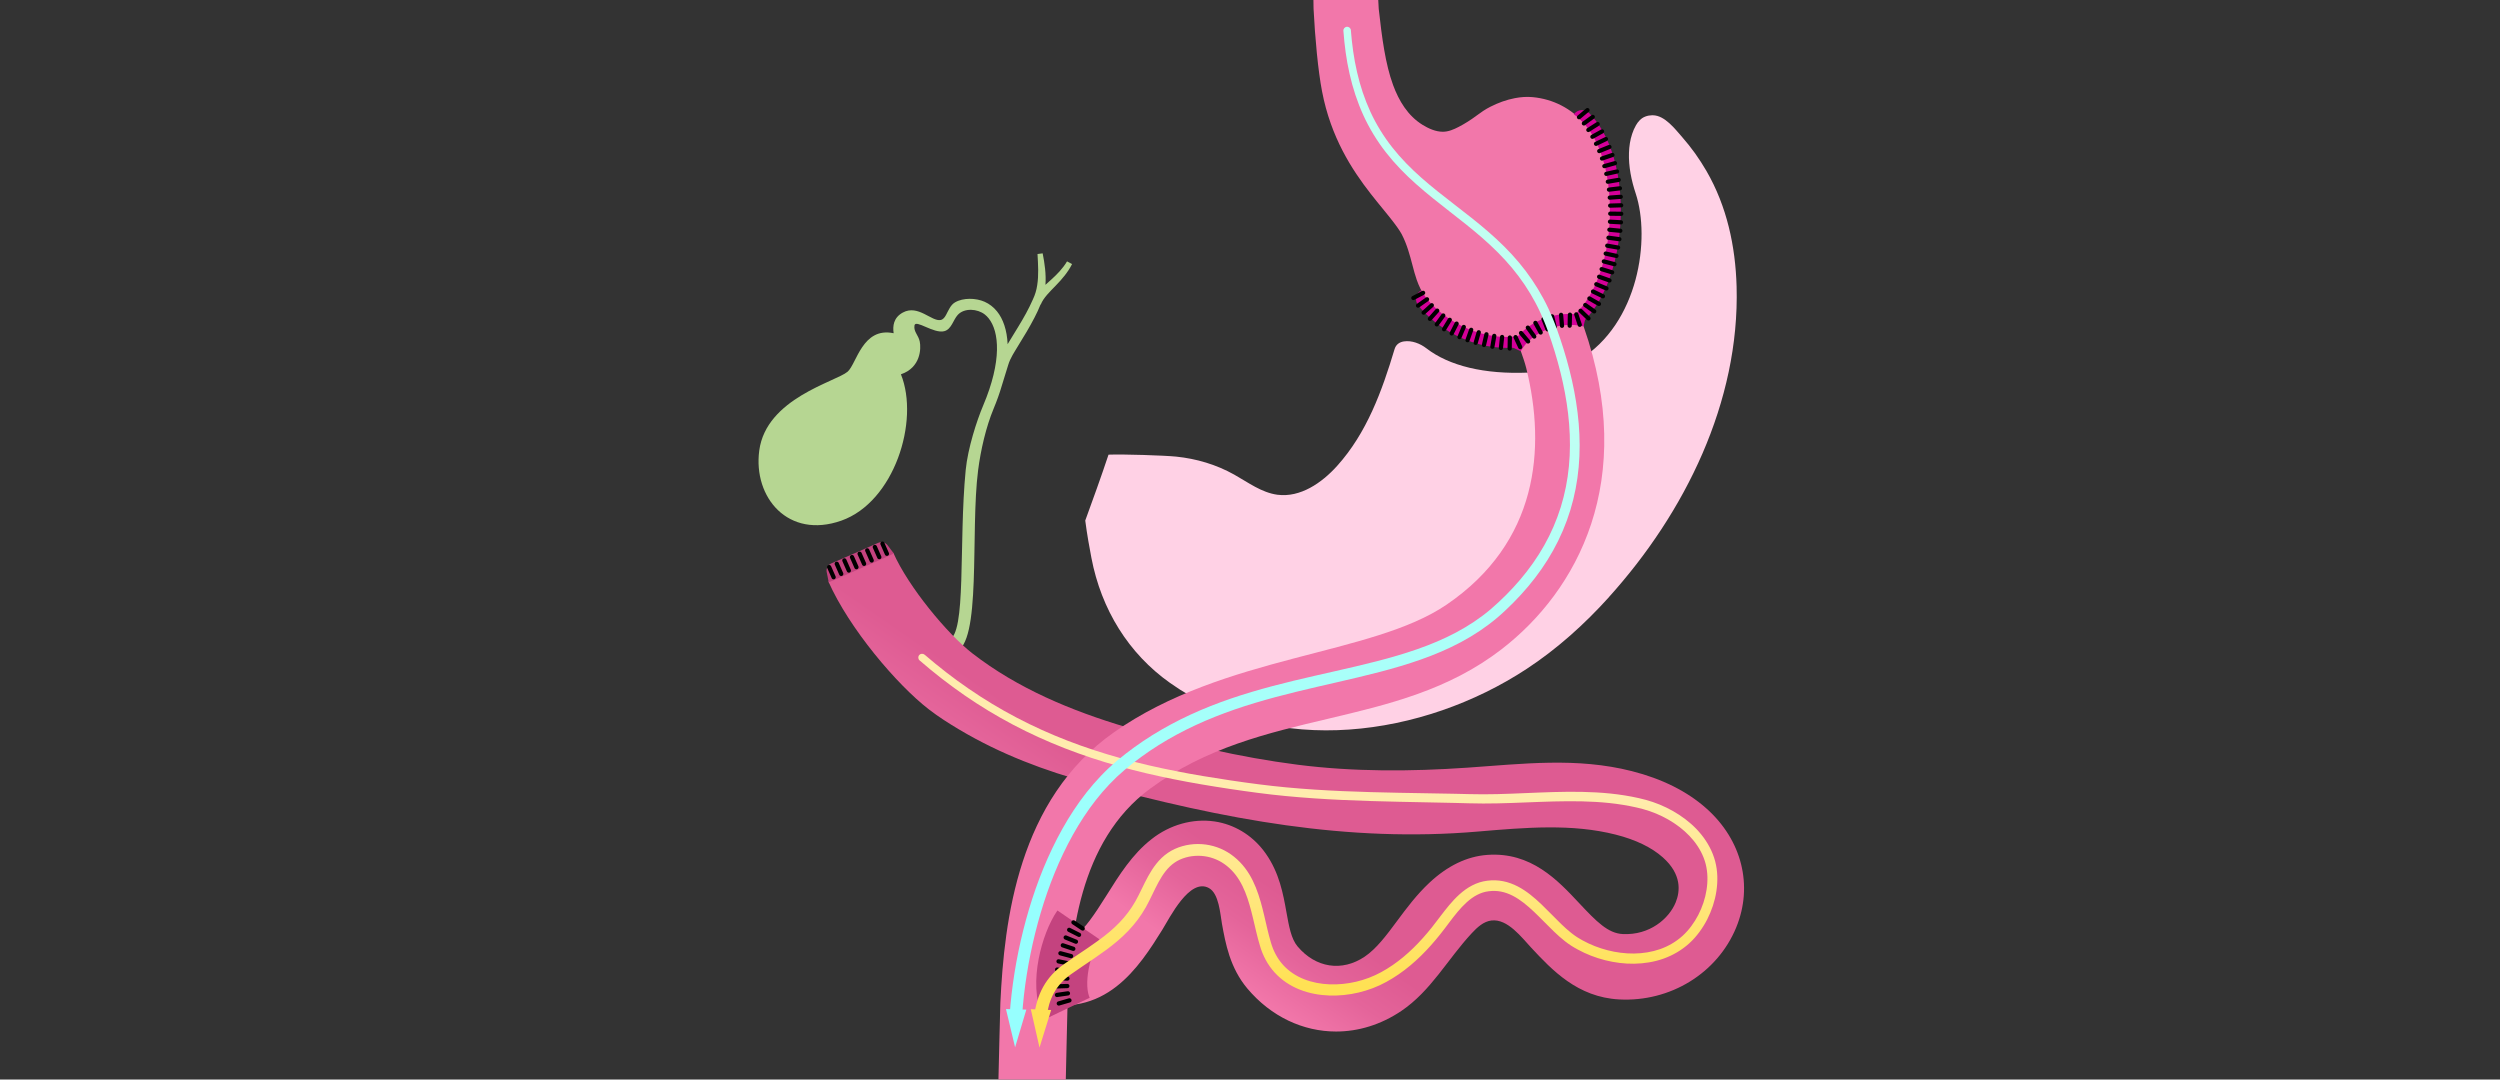 <svg width="616" height="266" viewBox="0 0 616 266" fill="none" xmlns="http://www.w3.org/2000/svg">
<rect x="0" y="0" width="616" height="266" fill="#333333" stroke="none"/>
<path d="M262.917 64.406C261.877 66.161 260.442 67.628 258.87 69.034C258.452 69.412 258.026 69.791 257.599 70.183C257.785 67.5 257.406 64.923 256.912 62.426L255.644 62.589C255.792 65.205 255.959 67.814 255.57 70.26C255.388 71.508 255.06 72.583 254.511 73.764C253.995 74.923 253.439 76.078 252.817 77.208C251.591 79.477 250.169 81.669 248.805 83.935C248.632 84.227 248.455 84.519 248.282 84.811C248.121 81.281 247.149 78.569 245.67 76.733C244.848 75.716 243.802 74.878 242.601 74.352C240.483 73.418 237.367 73.309 235.316 74.503C234.186 75.16 233.705 76.508 233.105 77.596C232.813 78.129 232.428 78.713 231.789 78.845C229.558 79.301 226.233 74.962 222.466 77.006C220.126 78.277 219.94 80.366 220.193 82.109C212.485 80.478 211.066 89.686 208.845 91.589C205.947 94.073 188.796 98.117 187.079 111.016C185.539 122.566 194.22 132.907 207.317 128.282C220.312 123.699 226.638 103.762 221.987 92.228C226.888 90.569 226.968 85.854 226.631 84.189C226.301 82.529 225.075 81.765 225.328 80.19C225.576 78.614 230.059 82.272 232.649 81.608C234.466 81.143 234.857 78.816 235.993 77.587C237.646 75.799 240.859 76.082 242.646 77.481C242.993 77.754 243.307 78.065 243.583 78.408C246.225 81.679 246.905 88.925 242.264 99.895C240.685 103.624 238.471 110.425 237.945 115.843C236.192 133.796 238.192 156.367 233.785 157.658L235.335 160.671C241.963 158.73 239.039 131.167 241.009 115.843C241.645 110.91 242.929 105.255 244.841 100.662C245.605 98.826 246.286 96.955 246.841 95.046C247.342 93.332 247.916 91.641 248.42 89.936C248.933 88.203 249.951 86.756 250.875 85.196C252.262 82.966 253.642 80.687 254.88 78.299C255.432 77.234 255.952 76.139 256.402 75.006L256.447 75.026C257.114 73.366 258.664 71.9 260.153 70.353C261.659 68.809 263.148 67.082 264.156 65.07L262.923 64.403L262.917 64.406Z" fill="#B6D692"/>
<path d="M396.46 147.121C390.458 153.778 383.667 159.898 376.154 164.827C350.639 181.571 314.396 186.767 288.291 168.268C278.098 161.05 271.355 150.199 268.922 137.448C268.47 135.077 267.857 131.803 267.407 128.26C269.214 123.292 271.319 117.518 273.139 112.027C276.824 111.886 286.827 112.213 289.786 112.508C294.809 113.018 299.697 114.475 304.103 116.94C307.547 118.869 310.853 121.385 314.778 121.908C320.391 122.631 325.667 119.014 329.457 114.809C336.784 106.68 340.533 96.326 343.627 86.011C343.977 84.847 344.872 84.285 345.918 84.124C347.86 83.829 349.936 84.647 351.464 85.825C357.103 90.177 365.768 92.254 376.523 91.811C379.899 91.676 381.6 91.878 382.63 91.997C383.255 92.068 384.461 91.55 386.247 90.444C387.011 89.962 387.948 89.372 389.126 88.662C403.861 79.715 406.698 58.754 403.042 47.691C401.97 44.463 401.261 41.035 401.38 37.62C401.434 36.054 401.662 34.501 402.156 33.012C402.397 32.277 402.705 31.552 403.093 30.881C403.629 29.931 404.393 29.087 405.423 28.711C405.947 28.509 406.495 28.416 407.057 28.403H407.259C410.205 28.429 412.725 31.779 414.493 33.788C415.633 35.088 416.688 36.426 417.693 37.819C418.685 39.225 419.622 40.66 420.479 42.146C425.514 50.853 427.616 60.67 427.899 70.594C428.688 99.054 415.161 126.366 396.45 147.112L396.46 147.121Z" fill="#FFD1E5"/>
<path d="M427.805 228.518C423.164 239.802 411.559 246.93 398.956 246.259C388.708 245.72 382.399 238.983 377.341 233.563C374.921 230.979 371.487 226.335 367.491 226.81C365.55 227.041 363.999 228.489 362.664 229.917C356.759 236.246 352.6 244.167 345.289 249.096C340.244 252.498 334.691 254.167 329.216 254.167C321.132 254.167 313.211 250.537 307.347 243.57C303.044 238.444 301.968 232.446 301.092 227.632C300.653 225.17 300.361 220.16 297.867 218.809C293.085 216.219 288.207 226.188 286.38 229.111C280.787 238.069 272.314 251.612 254.669 246.689L258.998 231.143C264.069 232.555 266.248 230.873 272.689 220.558C275.783 215.609 278.983 210.484 283.733 206.774C288.252 203.208 293.913 201.623 299.253 202.403C299.574 202.445 299.886 202.512 300.194 202.563C304.889 203.52 309.016 206.235 311.895 210.336C315.242 215.112 316.173 220.25 316.979 224.769C317.611 228.306 318.163 231.345 319.71 233.187C324.174 238.499 330.67 239.494 336.267 235.716C339.184 233.739 341.646 230.43 344.255 226.907C346.595 223.758 349.018 220.504 352.163 217.545C356.643 213.334 361.47 211.007 366.474 210.645C377.273 209.865 383.837 216.9 389.122 222.548C393.413 227.134 396.225 229.959 399.816 230.148C406.46 230.498 411.235 226.367 412.875 222.388C414.018 219.605 414.396 215.42 409.727 211.264C406.957 208.802 403.054 206.906 398.118 205.654C387.373 202.923 376.073 203.879 364.105 204.9C332.178 207.628 301.895 201.995 268.783 193.006C257.332 189.896 246.6 185.849 236.388 179.783C233.788 178.239 231.221 176.612 228.83 174.757C220.948 168.65 209.262 154.891 204.124 143.299L220.116 136.213C223.855 144.647 233.458 156.226 239.54 160.947C250.747 169.648 264.046 175.162 277.555 179.186C291.236 183.262 305.508 186.606 319.675 188.42C333.546 190.194 347.596 190.114 361.528 189.155C375.248 188.208 388.535 186.558 402.104 190.011C409.557 191.908 415.741 195.002 420.462 199.21C429.217 206.996 432.029 218.228 427.805 228.518Z" fill="url(#paint0_linear_136_11568)"/>
<path d="M204.201 143.501L203.7 140.962C203.524 140.073 203.986 139.188 204.817 138.825C207.545 137.641 213.467 135.073 216.381 133.761C217.202 133.392 218.168 133.639 218.711 134.354L220.245 136.386C218.149 137.403 211.608 140.256 207.282 142.147C205.828 142.782 204.695 143.276 204.201 143.498V143.501Z" fill="#C4437F"/>
<path d="M204.306 139.736L205.403 142.23" stroke="black" stroke-width="1.05" stroke-miterlimit="10" stroke-linecap="round"/>
<path d="M206.178 138.912L207.275 141.405" stroke="black" stroke-width="1.05" stroke-miterlimit="10" stroke-linecap="round"/>
<path d="M208.057 138.084L209.154 140.581" stroke="black" stroke-width="1.05" stroke-miterlimit="10" stroke-linecap="round"/>
<path d="M209.93 137.259L211.027 139.752" stroke="black" stroke-width="1.05" stroke-miterlimit="10" stroke-linecap="round"/>
<path d="M211.809 136.434L212.906 138.928" stroke="black" stroke-width="1.05" stroke-miterlimit="10" stroke-linecap="round"/>
<path d="M213.686 135.606L214.783 138.103" stroke="black" stroke-width="1.05" stroke-miterlimit="10" stroke-linecap="round"/>
<path d="M215.561 134.781L216.658 137.275" stroke="black" stroke-width="1.05" stroke-miterlimit="10" stroke-linecap="round"/>
<path d="M217.437 133.956L218.534 136.45" stroke="black" stroke-width="1.05" stroke-miterlimit="10" stroke-linecap="round"/>
<path d="M397.352 46.103C395.221 33.204 387.855 24.914 377.675 23.936C376.215 23.798 374.742 23.904 373.304 24.176C371.189 24.577 369.148 25.328 367.229 26.301C365.986 26.93 364.886 27.691 363.785 28.515C362.408 29.546 360.951 30.47 359.423 31.263C358.197 31.898 356.878 32.472 355.495 32.463C353.746 32.463 351.958 31.657 350.495 30.749C346.891 28.512 344.686 24.844 343.254 20.948C341.364 15.803 340.507 9.32 339.718 2.182C339.673 1.756 339.634 0.992 339.602 0H323.629C323.645 1.223 323.655 2.019 323.661 2.154C324.024 9.371 324.772 17.408 325.75 22.498C327.92 33.856 333.103 41.799 337.763 47.772C339.84 50.435 341.794 52.701 343.335 54.71C343.656 55.124 343.951 55.529 344.217 55.901C344.272 55.994 344.339 56.087 344.403 56.167C344.577 56.395 344.724 56.636 344.872 56.864C345.02 57.092 345.154 57.32 345.286 57.547C345.312 57.602 345.341 57.653 345.379 57.708C346.692 60.227 347.388 62.904 348.017 65.288C348.364 66.601 348.688 67.846 349.089 68.973C351.166 74.933 356.496 80.373 363.005 83.184C364.696 83.916 366.481 84.461 368.288 84.814C369.34 85.02 370.403 85.161 371.475 85.232C372.107 85.273 372.752 85.248 373.378 85.379C374.174 85.546 374.482 85.793 374.738 86.541C375.217 87.927 375.724 89.311 376.074 90.736C380.974 110.599 378.968 133.626 356.439 148.989C337.956 161.592 301.735 161.275 274.458 180.454C250.882 197.03 247.467 226.653 246.488 247.103C246.395 249.048 246.081 264.238 246.017 266H262.612C262.667 264.463 262.965 249.491 263.036 247.758C263.684 231.457 265.671 207.358 283.409 194.312C310.949 174.064 343.896 180.117 370.008 159.962C388.648 145.574 403.479 118.452 390.224 80.485C389.906 79.577 390.05 78.559 390.657 77.815C396.899 70.157 399.117 56.867 397.349 46.096L397.352 46.103Z" fill="#F277AA"/>
<path d="M374.707 86.541L372.265 85.415C375.471 79.278 383.44 76.085 390.776 77.818L390.186 80.43C384.088 78.989 377.31 81.894 374.707 86.538V86.541Z" fill="#D40098"/>
<path d="M389.967 79.394L388.134 77.439C394.001 71.942 397.393 60.275 396.575 48.413C395.927 39.029 392.73 31.651 387.804 28.166C388.683 26.92 390.474 26.766 391.549 27.845C395.879 32.203 398.645 39.443 399.248 48.227C400.118 60.85 396.389 73.373 389.967 79.394Z" fill="#D40098"/>
<path d="M371.192 85.713C362.392 85.713 354.009 80.96 349.455 75.26C348.505 74.073 348.826 72.32 350.135 71.55C353.961 78.065 364.227 84.227 374.138 82.828L374.513 85.482C373.403 85.639 372.293 85.713 371.192 85.713Z" fill="#D40098"/>
<path d="M350.656 72.16L348.252 73.421" stroke="black" stroke-width="1.04" stroke-miterlimit="10" stroke-linecap="round"/>
<path d="M351.624 73.748L349.406 75.311" stroke="black" stroke-width="1.04" stroke-miterlimit="10" stroke-linecap="round"/>
<path d="M352.793 75.212L350.78 77.032" stroke="black" stroke-width="1.04" stroke-miterlimit="10" stroke-linecap="round"/>
<path d="M354.135 76.54L352.331 78.569" stroke="black" stroke-width="1.04" stroke-miterlimit="10" stroke-linecap="round"/>
<path d="M355.621 77.734L354.022 79.93" stroke="black" stroke-width="1.04" stroke-miterlimit="10" stroke-linecap="round"/>
<path d="M357.223 78.8L355.814 81.12" stroke="black" stroke-width="1.04" stroke-miterlimit="10" stroke-linecap="round"/>
<path d="M358.913 79.737L357.687 82.157" stroke="black" stroke-width="1.04" stroke-miterlimit="10" stroke-linecap="round"/>
<path d="M360.679 80.559L359.616 83.056" stroke="black" stroke-width="1.04" stroke-miterlimit="10" stroke-linecap="round"/>
<path d="M362.502 81.265L361.594 83.823" stroke="black" stroke-width="1.04" stroke-miterlimit="10" stroke-linecap="round"/>
<path d="M364.366 81.868L363.605 84.474" stroke="black" stroke-width="1.04" stroke-miterlimit="10" stroke-linecap="round"/>
<path d="M366.266 82.366L365.649 85.007" stroke="black" stroke-width="1.04" stroke-miterlimit="10" stroke-linecap="round"/>
<path d="M368.186 82.757L367.721 85.431" stroke="black" stroke-width="1.04" stroke-miterlimit="10" stroke-linecap="round"/>
<path d="M370.118 83.033L369.822 85.732" stroke="black" stroke-width="1.04" stroke-miterlimit="10" stroke-linecap="round"/>
<path d="M372.027 83.165L371.979 85.877" stroke="black" stroke-width="1.04" stroke-miterlimit="10" stroke-linecap="round"/>
<path d="M373.438 83.062L374.581 85.524" stroke="black" stroke-width="1.04" stroke-miterlimit="10" stroke-linecap="round"/>
<path d="M374.776 82.051L376.522 84.131" stroke="black" stroke-width="1.04" stroke-miterlimit="10" stroke-linecap="round"/>
<path d="M376.456 80.726L378.041 82.93" stroke="black" stroke-width="1.04" stroke-miterlimit="10" stroke-linecap="round"/>
<path d="M378.323 79.554L379.623 81.936" stroke="black" stroke-width="1.04" stroke-miterlimit="10" stroke-linecap="round"/>
<path d="M380.318 78.62L381.313 81.146" stroke="black" stroke-width="1.04" stroke-miterlimit="10" stroke-linecap="round"/>
<path d="M382.431 77.943L383.079 80.578" stroke="black" stroke-width="1.04" stroke-miterlimit="10" stroke-linecap="round"/>
<path d="M384.649 77.574L384.877 80.279" stroke="black" stroke-width="1.04" stroke-miterlimit="10" stroke-linecap="round"/>
<path d="M386.832 77.532L386.768 80.248" stroke="black" stroke-width="1.04" stroke-miterlimit="10" stroke-linecap="round"/>
<path d="M388.393 77.455L389.253 80.029" stroke="black" stroke-width="1.04" stroke-miterlimit="10" stroke-linecap="round"/>
<path d="M389.447 76.576L391.405 78.457" stroke="black" stroke-width="1.04" stroke-miterlimit="10" stroke-linecap="round"/>
<path d="M390.603 75.154L392.817 76.72" stroke="black" stroke-width="1.04" stroke-miterlimit="10" stroke-linecap="round"/>
<path d="M391.624 73.543L393.98 74.891" stroke="black" stroke-width="1.04" stroke-miterlimit="10" stroke-linecap="round"/>
<path d="M392.522 71.823L394.968 73.001" stroke="black" stroke-width="1.04" stroke-miterlimit="10" stroke-linecap="round"/>
<path d="M393.324 70.035L395.834 71.069" stroke="black" stroke-width="1.04" stroke-miterlimit="10" stroke-linecap="round"/>
<path d="M394.024 68.193L396.582 69.101" stroke="black" stroke-width="1.04" stroke-miterlimit="10" stroke-linecap="round"/>
<path d="M394.64 66.316L397.236 67.108" stroke="black" stroke-width="1.04" stroke-miterlimit="10" stroke-linecap="round"/>
<path d="M395.179 64.409L397.804 65.093" stroke="black" stroke-width="1.04" stroke-miterlimit="10" stroke-linecap="round"/>
<path d="M395.643 62.483L398.294 63.058" stroke="black" stroke-width="1.04" stroke-miterlimit="10" stroke-linecap="round"/>
<path d="M396.023 60.535L398.697 61.004" stroke="black" stroke-width="1.04" stroke-miterlimit="10" stroke-linecap="round"/>
<path d="M396.325 58.575L399.015 58.937" stroke="black" stroke-width="1.04" stroke-miterlimit="10" stroke-linecap="round"/>
<path d="M396.55 56.604L399.252 56.861" stroke="black" stroke-width="1.04" stroke-miterlimit="10" stroke-linecap="round"/>
<path d="M396.697 54.627L399.406 54.775" stroke="black" stroke-width="1.04" stroke-miterlimit="10" stroke-linecap="round"/>
<path d="M396.761 52.647L399.476 52.682" stroke="black" stroke-width="1.04" stroke-miterlimit="10" stroke-linecap="round"/>
<path d="M396.746 50.666L399.458 50.586" stroke="black" stroke-width="1.04" stroke-miterlimit="10" stroke-linecap="round"/>
<path d="M396.643 48.693L399.351 48.491" stroke="black" stroke-width="1.04" stroke-miterlimit="10" stroke-linecap="round"/>
<path d="M396.45 46.725L399.146 46.401" stroke="black" stroke-width="1.04" stroke-miterlimit="10" stroke-linecap="round"/>
<path d="M396.167 44.774L398.844 44.318" stroke="black" stroke-width="1.04" stroke-miterlimit="10" stroke-linecap="round"/>
<path d="M395.79 42.842L398.441 42.252" stroke="black" stroke-width="1.04" stroke-miterlimit="10" stroke-linecap="round"/>
<path d="M395.311 40.936L397.926 40.207" stroke="black" stroke-width="1.04" stroke-miterlimit="10" stroke-linecap="round"/>
<path d="M394.733 39.061L397.304 38.188" stroke="black" stroke-width="1.04" stroke-miterlimit="10" stroke-linecap="round"/>
<path d="M394.051 37.226L396.567 36.205" stroke="black" stroke-width="1.04" stroke-miterlimit="10" stroke-linecap="round"/>
<path d="M393.263 35.435L395.711 34.267" stroke="black" stroke-width="1.04" stroke-miterlimit="10" stroke-linecap="round"/>
<path d="M392.368 33.699L394.743 32.383" stroke="black" stroke-width="1.04" stroke-miterlimit="10" stroke-linecap="round"/>
<path d="M391.369 32.02L393.657 30.56" stroke="black" stroke-width="1.04" stroke-miterlimit="10" stroke-linecap="round"/>
<path d="M390.269 30.412L392.457 28.808" stroke="black" stroke-width="1.04" stroke-miterlimit="10" stroke-linecap="round"/>
<path d="M389.068 28.878L391.148 27.132" stroke="black" stroke-width="1.04" stroke-miterlimit="10" stroke-linecap="round"/>
<path d="M265.728 227.895C262.856 232.083 259.875 242.379 262.834 248.56" stroke="#C4437F" stroke-width="12.57" stroke-miterlimit="10"/>
<path d="M266.771 228.784L264.505 227.272" stroke="black" stroke-width="1.05" stroke-miterlimit="10" stroke-linecap="round"/>
<path d="M265.877 230.344L263.444 229.115" stroke="black" stroke-width="1.05" stroke-miterlimit="10" stroke-linecap="round"/>
<path d="M265.109 232.032L262.587 231.002" stroke="black" stroke-width="1.05" stroke-miterlimit="10" stroke-linecap="round"/>
<path d="M264.461 233.787L261.874 232.927" stroke="black" stroke-width="1.05" stroke-miterlimit="10" stroke-linecap="round"/>
<path d="M263.922 235.588L261.29 234.888" stroke="black" stroke-width="1.05" stroke-miterlimit="10" stroke-linecap="round"/>
<path d="M263.494 237.417L260.824 236.881" stroke="black" stroke-width="1.05" stroke-miterlimit="10" stroke-linecap="round"/>
<path d="M263.188 239.266L260.485 238.906" stroke="black" stroke-width="1.05" stroke-miterlimit="10" stroke-linecap="round"/>
<path d="M263.008 241.118L260.286 240.964" stroke="black" stroke-width="1.05" stroke-miterlimit="10" stroke-linecap="round"/>
<path d="M262.985 242.957L260.26 243.047" stroke="black" stroke-width="1.05" stroke-miterlimit="10" stroke-linecap="round"/>
<path d="M263.138 244.764L260.442 245.152" stroke="black" stroke-width="1.05" stroke-miterlimit="10" stroke-linecap="round"/>
<path d="M263.508 246.493L260.889 247.254" stroke="black" stroke-width="1.05" stroke-miterlimit="10" stroke-linecap="round"/>
<path d="M227.81 161.3C234.768 167.308 242.368 172.575 250.513 176.831C258.649 181.105 267.289 184.376 276.159 186.821C278.374 187.447 280.611 187.993 282.848 188.529C285.094 189.039 287.341 189.54 289.607 189.976C294.129 190.875 298.683 191.619 303.253 192.297C307.829 192.971 312.396 193.587 316.983 194.01C321.572 194.44 326.177 194.729 330.789 194.931C340.016 195.336 349.272 195.4 358.541 195.589L362.017 195.67C363.175 195.698 364.311 195.718 365.46 195.715C367.755 195.715 370.056 195.65 372.364 195.564C376.979 195.394 381.613 195.137 386.283 195.098C390.946 195.063 395.657 195.24 400.327 195.991C401.495 196.17 402.654 196.405 403.812 196.661C404.958 196.924 406.139 197.229 407.279 197.624C409.56 198.404 411.749 199.463 413.774 200.792C415.796 202.124 417.664 203.728 419.211 205.644C420.752 207.557 421.974 209.788 422.616 212.214C423.258 214.653 423.287 217.182 422.915 219.602C422.549 222.031 421.759 224.374 420.652 226.554C420.097 227.645 419.442 228.685 418.714 229.673C417.982 230.655 417.163 231.599 416.239 232.43C414.4 234.102 412.211 235.383 409.885 236.211C407.555 237.039 405.103 237.417 402.67 237.459C400.234 237.501 397.808 237.18 395.465 236.586C393.119 235.992 390.85 235.106 388.719 233.941C388.452 233.8 388.186 233.649 387.926 233.492C387.666 233.338 387.403 233.184 387.14 233.014C386.617 232.677 386.116 232.314 385.634 231.939C384.672 231.188 383.783 230.382 382.926 229.564C381.215 227.927 379.639 226.236 377.993 224.679C376.353 223.129 374.646 221.694 372.765 220.725C371.828 220.244 370.852 219.884 369.851 219.692C368.853 219.496 367.829 219.474 366.811 219.605C364.809 219.836 362.995 220.876 361.404 222.317C359.805 223.758 358.422 225.539 357.042 227.375C356.355 228.293 355.649 229.24 354.911 230.161C354.179 231.088 353.416 231.99 352.629 232.879C349.487 236.416 345.841 239.632 341.586 241.946C339.455 243.127 337.144 243.987 334.782 244.555C332.413 245.117 329.974 245.38 327.525 245.296C325.08 245.206 322.615 244.77 320.285 243.849C317.958 242.937 315.782 241.512 314.068 239.622C312.351 237.745 311.138 235.411 310.455 233.046C309.758 230.748 309.274 228.46 308.738 226.229C308.202 223.999 307.627 221.816 306.802 219.785C305.987 217.753 304.902 215.889 303.442 214.403C302.717 213.658 301.902 213.003 301.013 212.464C300.143 211.938 299.193 211.537 298.205 211.264C296.224 210.725 294.084 210.731 292.126 211.296C291.641 211.441 291.15 211.611 290.704 211.819C290.255 212.028 289.825 212.272 289.414 212.554C288.596 213.116 287.867 213.825 287.222 214.643C285.922 216.28 284.95 218.299 283.945 220.382C283.438 221.428 282.928 222.49 282.324 223.562C281.724 224.625 281.054 225.648 280.322 226.627C278.858 228.582 277.145 230.337 275.315 231.891C273.483 233.447 271.551 234.824 269.625 236.14C267.696 237.456 265.77 238.72 263.912 240.043C262.16 241.278 260.716 242.799 259.714 244.619C258.703 246.432 258.142 248.509 257.869 250.672C257.763 251.513 256.996 252.107 256.155 252.001C255.314 251.895 254.721 251.128 254.827 250.287V250.28C255.138 247.861 255.796 245.38 257.051 243.14C257.673 242.023 258.434 240.976 259.304 240.043C260.167 239.109 261.155 238.281 262.16 237.568C265.995 234.85 269.968 232.488 273.38 229.609C275.084 228.171 276.628 226.592 277.947 224.843C278.605 223.97 279.208 223.052 279.751 222.099C280.29 221.155 280.784 220.132 281.291 219.095C282.305 217.022 283.342 214.82 284.931 212.817C285.72 211.822 286.667 210.892 287.761 210.147C288.307 209.775 288.888 209.444 289.488 209.171C290.091 208.895 290.701 208.684 291.324 208.501C293.82 207.791 296.481 207.795 298.968 208.478C300.21 208.822 301.414 209.335 302.521 210.012C303.609 210.677 304.614 211.489 305.503 212.403C306.392 213.318 307.162 214.335 307.813 215.404C308.465 216.473 308.998 217.593 309.453 218.726C310.365 220.995 310.959 223.309 311.498 225.581C312.037 227.853 312.512 230.103 313.154 232.241C313.754 234.32 314.739 236.194 316.142 237.751C317.541 239.298 319.329 240.489 321.309 241.272C323.289 242.061 325.449 242.459 327.625 242.546C331.986 242.693 336.441 241.66 340.286 239.561C344.189 237.453 347.619 234.471 350.623 231.101C351.374 230.257 352.109 229.394 352.815 228.505C353.525 227.622 354.205 226.714 354.911 225.78C356.32 223.928 357.787 222.022 359.635 220.356C360.56 219.528 361.59 218.768 362.745 218.171C363.891 217.574 365.188 217.156 366.481 217.006C367.758 216.842 369.08 216.874 370.355 217.128C371.629 217.378 372.845 217.834 373.965 218.411C376.209 219.58 378.067 221.181 379.784 222.805C381.498 224.439 383.077 226.139 384.71 227.712C385.525 228.495 386.357 229.246 387.217 229.923C387.647 230.26 388.086 230.581 388.533 230.873C388.754 231.018 388.992 231.159 389.229 231.3C389.463 231.445 389.704 231.579 389.945 231.711C391.874 232.773 393.95 233.592 396.091 234.137C400.359 235.241 404.955 235.293 409.05 233.864C411.088 233.146 412.975 232.045 414.567 230.607C416.149 229.166 417.452 227.375 418.46 225.44C419.452 223.495 420.171 221.393 420.495 219.243C420.835 217.095 420.8 214.894 420.267 212.846C419.731 210.786 418.691 208.86 417.334 207.169C415.973 205.474 414.294 204.017 412.455 202.798C410.613 201.581 408.601 200.596 406.505 199.877C404.425 199.161 402.179 198.696 399.948 198.324C395.468 197.589 390.888 197.403 386.296 197.425C381.7 197.451 377.085 197.692 372.444 197.852C370.124 197.932 367.794 197.99 365.457 197.987C364.292 197.987 363.111 197.964 361.956 197.932L358.49 197.842C349.24 197.627 339.968 197.537 330.69 197.107C326.049 196.892 321.412 196.591 316.777 196.141C312.14 195.702 307.528 195.063 302.942 194.376C298.349 193.683 293.763 192.922 289.202 192.001C286.92 191.555 284.648 191.045 282.379 190.522C280.116 189.973 277.854 189.415 275.614 188.776C266.637 186.276 257.866 182.925 249.608 178.56C241.341 174.212 233.629 168.836 226.587 162.722C226.199 162.385 226.16 161.798 226.494 161.413C226.831 161.024 227.418 160.983 227.804 161.32L227.81 161.3Z" fill="url(#paint1_linear_136_11568)"/>
<path d="M253.989 248.666L256.136 258.124L259.006 248.862L253.989 248.666Z" fill="url(#paint2_linear_136_11568)"/>
<path d="M332.853 7.465C333.132 10.934 333.588 14.388 334.377 17.761C335.141 21.14 336.242 24.43 337.677 27.562C339.121 30.691 340.941 33.638 343.075 36.343C345.206 39.055 347.648 41.52 350.254 43.821C355.466 48.43 361.307 52.403 366.686 57.076C369.376 59.409 371.95 61.912 374.254 64.669C376.562 67.419 378.596 70.411 380.297 73.582C381.154 75.164 381.908 76.797 382.595 78.457C382.948 79.281 383.253 80.129 383.568 80.966C383.869 81.801 384.161 82.642 384.444 83.482C385.577 86.852 386.559 90.277 387.339 93.759C388.898 100.71 389.643 107.922 388.988 115.101C388.664 118.686 387.984 122.245 386.931 125.699C385.875 129.149 384.45 132.49 382.688 135.638C380.936 138.793 378.853 141.752 376.542 144.502C375.387 145.879 374.174 147.205 372.909 148.479C372.277 149.114 371.635 149.74 370.984 150.353L369.995 151.265L368.971 152.16C366.208 154.506 363.175 156.515 359.998 158.213C356.821 159.914 353.502 161.31 350.136 162.497C343.393 164.876 336.473 166.483 329.612 168.069C322.743 169.645 315.904 171.188 309.226 173.204C302.55 175.21 296.038 177.713 289.947 181.006C286.904 182.649 283.968 184.485 281.179 186.52C279.779 187.527 278.425 188.609 277.106 189.707C275.806 190.807 274.561 191.979 273.386 193.221C268.669 198.186 264.949 204.094 261.971 210.33C258.992 216.579 256.749 223.193 255.07 229.936C253.402 236.682 252.285 243.582 251.829 250.505V250.512C251.771 251.359 251.043 251.997 250.195 251.943C249.348 251.888 248.709 251.153 248.764 250.309C249.249 243.175 250.404 236.121 252.131 229.204C253.867 222.291 256.181 215.504 259.275 209.043C262.369 202.595 266.246 196.433 271.252 191.186C272.497 189.873 273.823 188.628 275.213 187.457C276.602 186.308 278.005 185.194 279.465 184.151C282.369 182.046 285.425 180.149 288.583 178.458C294.899 175.065 301.61 172.517 308.42 170.492C315.234 168.457 322.147 166.923 329.005 165.37C335.86 163.81 342.693 162.237 349.247 159.946C352.52 158.803 355.717 157.468 358.753 155.854C361.789 154.243 364.664 152.349 367.274 150.145C372.489 145.658 377.117 140.382 380.487 134.396C382.178 131.408 383.545 128.24 384.569 124.967C385.586 121.69 386.254 118.301 386.581 114.873C387.242 108.012 386.568 101.041 385.086 94.26C384.344 90.864 383.401 87.51 382.306 84.198C382.03 83.37 381.748 82.545 381.459 81.724C381.157 80.915 380.869 80.103 380.532 79.307C379.88 77.712 379.161 76.143 378.349 74.624C376.735 71.582 374.803 68.713 372.595 66.062C370.39 63.405 367.916 60.972 365.297 58.68C360.062 54.088 354.237 50.089 348.91 45.345C346.249 42.977 343.726 40.409 341.515 37.572C339.301 34.742 337.41 31.648 335.918 28.374C334.435 25.101 333.309 21.673 332.532 18.181C331.733 14.693 331.28 11.146 331.011 7.597C330.972 7.086 331.354 6.64 331.865 6.598C332.375 6.56 332.821 6.942 332.863 7.452V7.459L332.853 7.465Z" fill="url(#paint3_linear_136_11568)"/>
<path d="M247.868 248.631L250.121 258.063L252.888 248.769L247.868 248.631Z" fill="url(#paint4_linear_136_11568)"/>
<defs>
<linearGradient id="paint0_linear_136_11568" x1="282.956" y1="234.015" x2="318.837" y2="182.347" gradientUnits="userSpaceOnUse">
<stop offset="0.08" stop-color="#F277AA"/>
<stop offset="0.3" stop-color="#E4649A"/>
<stop offset="0.48" stop-color="#DE5B92"/>
</linearGradient>
<linearGradient id="paint1_linear_136_11568" x1="324.714" y1="259.668" x2="324.714" y2="160.456" gradientUnits="userSpaceOnUse">
<stop offset="0.17" stop-color="#FFE154"/>
<stop offset="0.64" stop-color="#FFECAE"/>
</linearGradient>
<linearGradient id="paint2_linear_136_11568" x1="256.496" y1="259.668" x2="256.496" y2="160.456" gradientUnits="userSpaceOnUse">
<stop offset="0.17" stop-color="#FFE154"/>
<stop offset="0.64" stop-color="#FFECAE"/>
</linearGradient>
<linearGradient id="paint3_linear_136_11568" x1="318.992" y1="259.607" x2="318.992" y2="5.992" gradientUnits="userSpaceOnUse">
<stop offset="0.17" stop-color="#96FFFE"/>
<stop offset="0.64" stop-color="#C2FFF2"/>
</linearGradient>
<linearGradient id="paint4_linear_136_11568" x1="250.378" y1="259.607" x2="250.378" y2="5.992" gradientUnits="userSpaceOnUse">
<stop offset="0.17" stop-color="#96FFFE"/>
<stop offset="0.64" stop-color="#C2FFF2"/>
</linearGradient>
</defs>
</svg>

